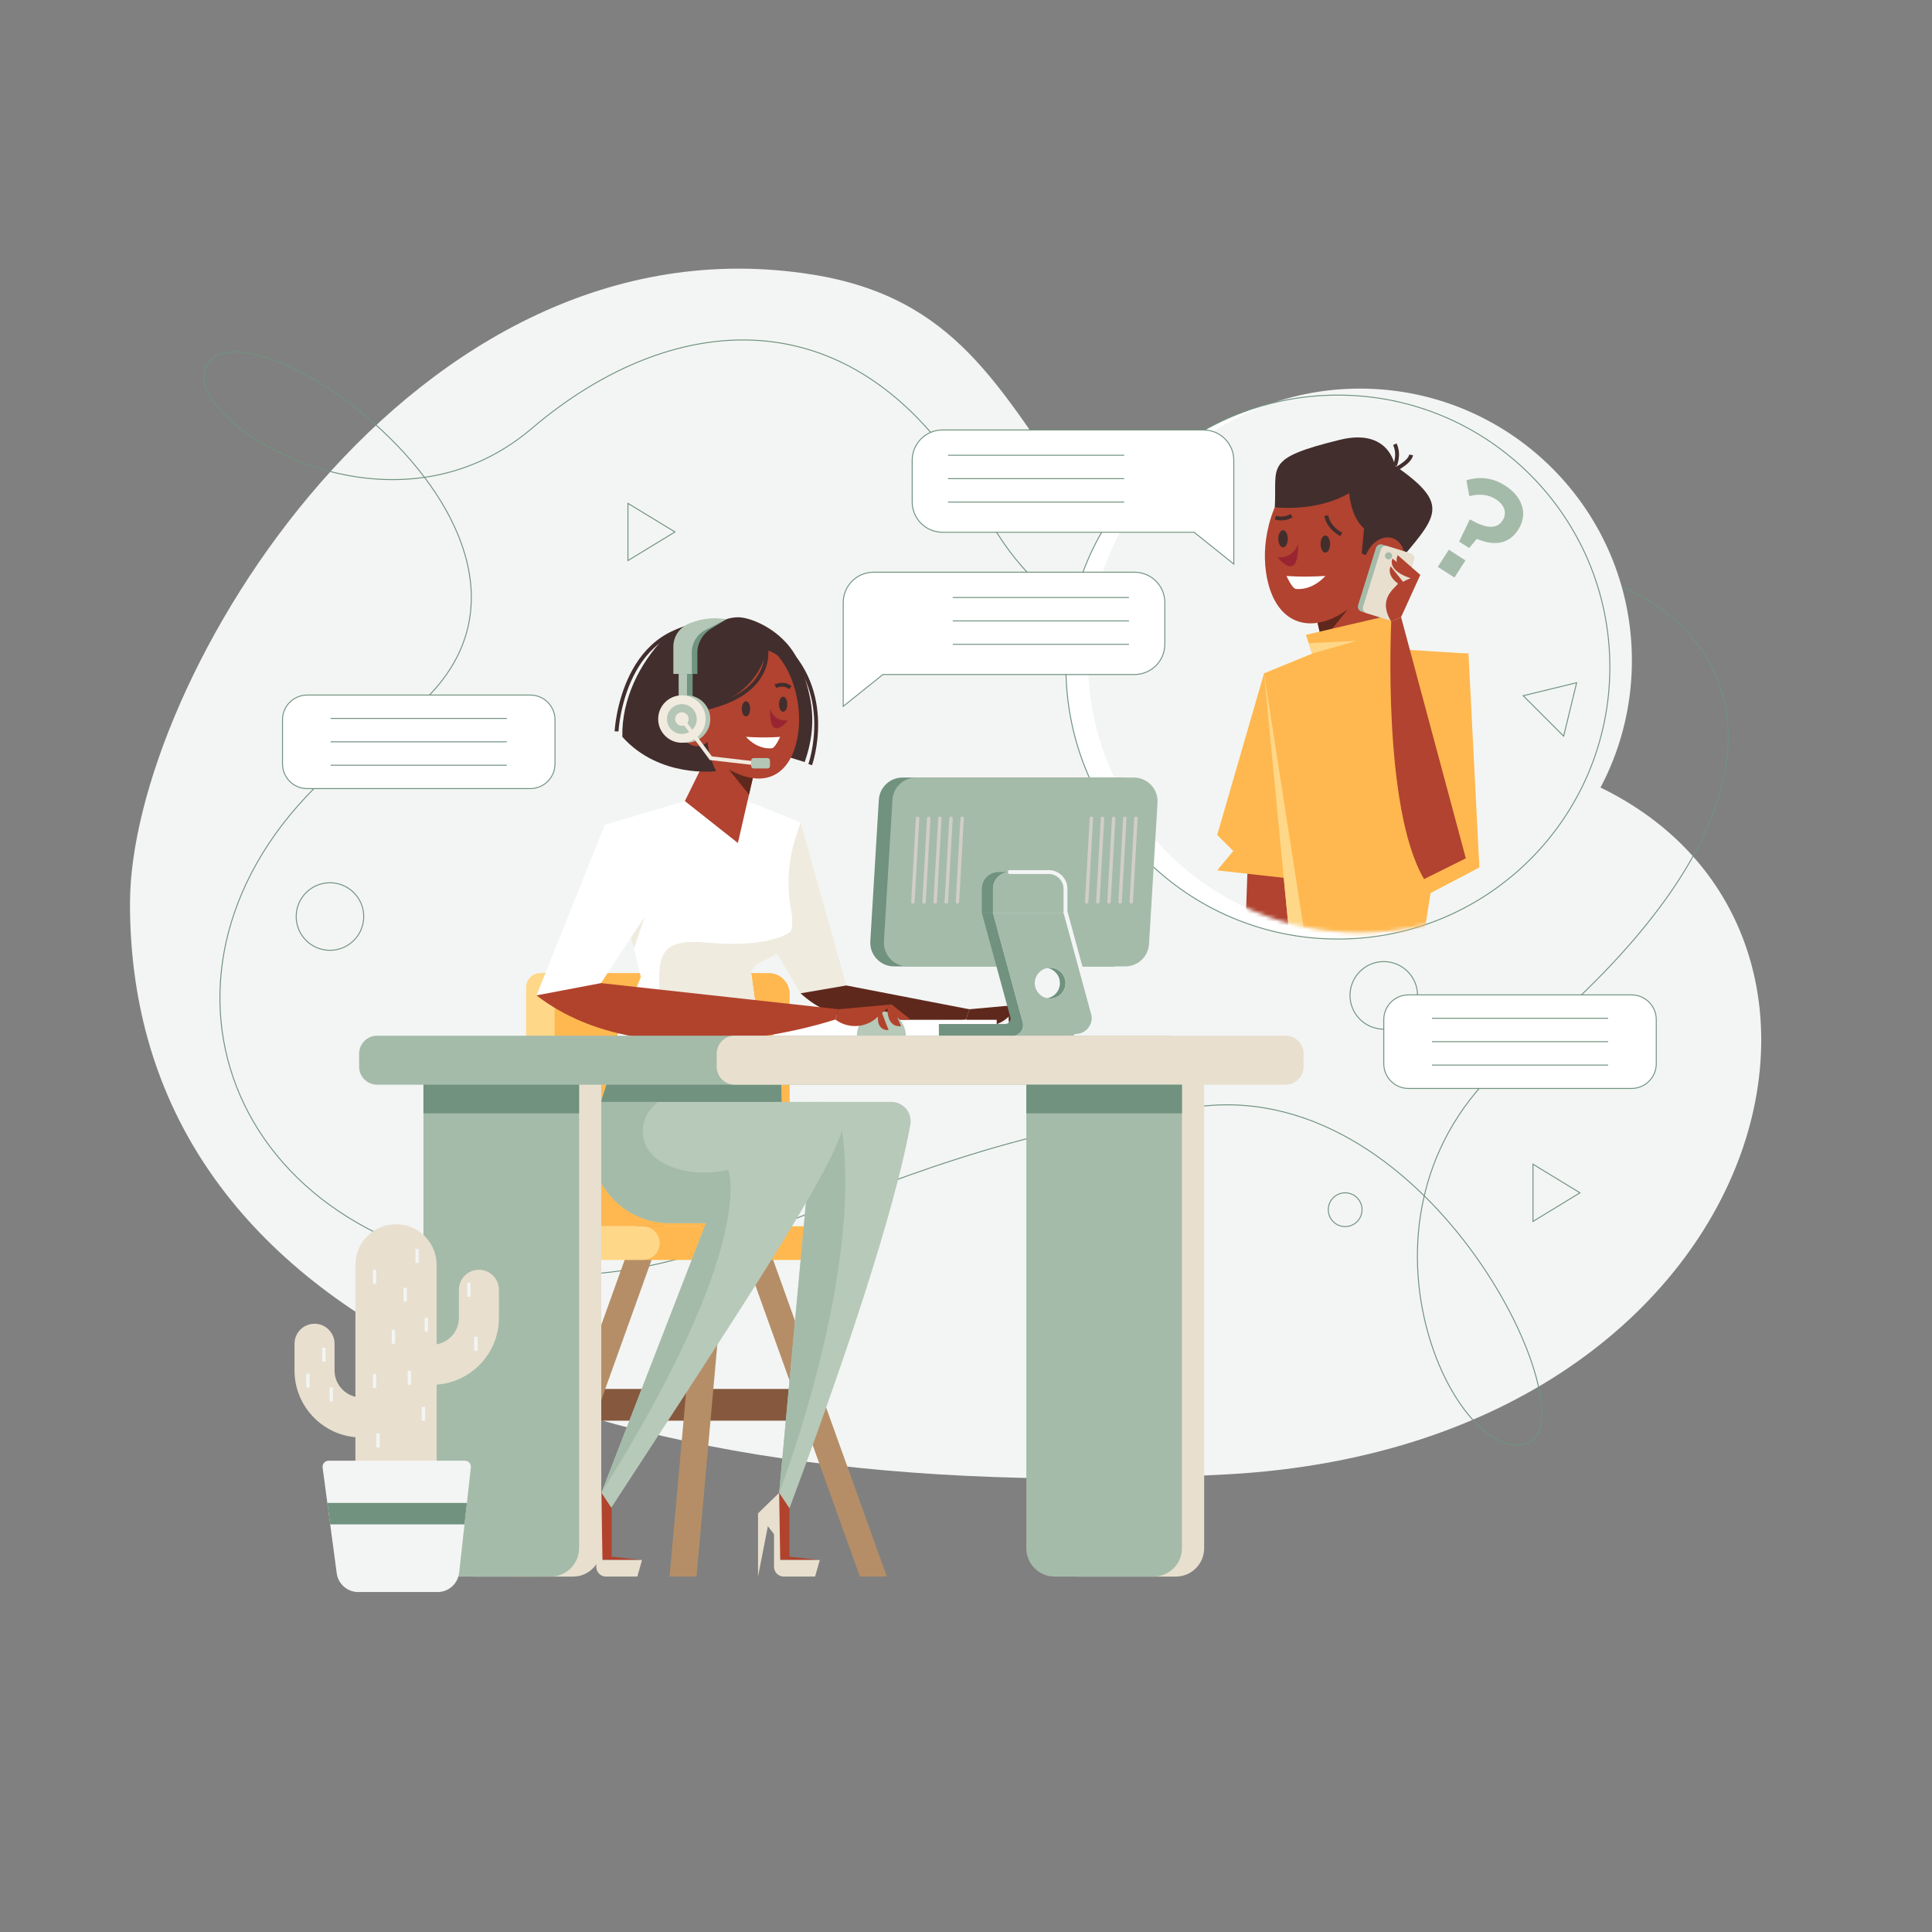 <svg width="500" height="500" viewBox="0 0 500 500" fill="none" xmlns="http://www.w3.org/2000/svg">
<rect x="0" y="0" width="500" height="500" fill="#808080" stroke="none"/>
<path d="M33.64 233.861C33.64 176.689 106.536 54.517 210.221 71.052C284.728 82.934 253.784 165.447 391.97 196.192C499.583 220.134 468.727 373.253 317.613 381.559C149.966 390.772 33.64 341.041 33.64 233.861Z" fill="#F3F5F4"/>
<path d="M391.915 272.836C343.863 312.223 376.239 379.823 395.172 373.577C412.077 367.999 371.188 279.319 310.786 286.321C211.325 297.851 183.308 343.831 115.534 325.85C47.288 307.744 34.035 231.968 100.288 188.721C166.31 145.626 61.31 71.889 53.048 95.679C48.335 109.25 100.453 142.548 137.645 110.865C174.837 79.182 224.086 75.124 255.019 132.767C285.952 190.41 349.07 156.274 389.377 148.35C429.684 140.425 495.193 188.183 391.915 272.836Z" stroke="#70927F" stroke-width="0.25" stroke-miterlimit="10"/>
<path d="M346.244 243.026C385.117 243.026 416.63 211.513 416.63 172.64C416.63 133.767 385.117 102.254 346.244 102.254C307.371 102.254 275.858 133.767 275.858 172.64C275.858 211.513 307.371 243.026 346.244 243.026Z" fill="white"/>
<path d="M351.945 241.342C390.818 241.342 422.331 209.829 422.331 170.956C422.331 132.083 390.818 100.57 351.945 100.57C313.072 100.57 281.559 132.083 281.559 170.956C281.559 209.829 313.072 241.342 351.945 241.342Z" fill="#F3F5F4"/>
<path d="M346.244 243.026C385.117 243.026 416.63 211.513 416.63 172.64C416.63 133.767 385.117 102.254 346.244 102.254C307.371 102.254 275.858 133.767 275.858 172.64C275.858 211.513 307.371 243.026 346.244 243.026Z" stroke="#70927F" stroke-width="0.25" stroke-miterlimit="10"/>
<mask id="mask0_1463_1165" style="mask-type:luminance" maskUnits="userSpaceOnUse" x="281" y="100" width="142" height="142">
<path d="M351.945 241.342C390.818 241.342 422.331 209.829 422.331 170.956C422.331 132.083 390.818 100.57 351.945 100.57C313.071 100.57 281.559 132.083 281.559 170.956C281.559 209.829 313.071 241.342 351.945 241.342Z" fill="white"/>
</mask>
<g mask="url(#mask0_1463_1165)">
<path d="M333.849 243.031H322.212L323.129 217.516H333.275L333.849 243.031Z" fill="#B14330"/>
<path d="M327.132 174.262L315.003 216.09L319.17 220.226L315.003 225.255L337.09 227.727L327.132 174.262Z" fill="#FFB84F"/>
<path d="M333.849 243.942H368.197L380.044 169.153L360.986 167.957L339.578 169.153L327.132 174.26L333.849 243.942Z" fill="#FFB84F"/>
<path d="M345.381 180.3L360.986 167.957L355.274 149.047L338.696 151.22L345.381 180.3Z" fill="#B14330"/>
<path d="M342.106 166.055L349.742 156.53L338.696 151.219L342.106 166.055Z" fill="#5F281C"/>
<path d="M327.471 141.162C326.702 149.859 329.565 160.519 338.262 161.287C346.959 162.056 357.481 151.711 358.25 143.014C359.019 134.317 362.23 119.859 350.437 118.816C333.297 117.301 328.24 132.464 327.471 141.162Z" fill="#B14330"/>
<path d="M343.229 133.441C343.229 133.441 343.617 136.451 347.112 138.295" stroke="#422E2D" stroke-miterlimit="10"/>
<path d="M330.07 133.97C330.07 133.97 332.32 134.713 334.232 133.441" stroke="#422E2D" stroke-miterlimit="10"/>
<path d="M332.939 149.047C332.939 149.047 336.986 149.451 342.995 149.047C342.995 149.047 339.939 152.8 335.41 152.419C334.369 152.331 332.939 149.047 332.939 149.047Z" fill="white"/>
<path d="M342.995 143.016C343.671 143.016 344.219 142.025 344.219 140.803C344.219 139.581 343.671 138.59 342.995 138.59C342.319 138.59 341.771 139.581 341.771 140.803C341.771 142.025 342.319 143.016 342.995 143.016Z" fill="#422E2D"/>
<path d="M332.051 141.649C332.727 141.649 333.275 140.658 333.275 139.436C333.275 138.213 332.727 137.223 332.051 137.223C331.375 137.223 330.827 138.213 330.827 139.436C330.827 140.658 331.375 141.649 332.051 141.649Z" fill="#422E2D"/>
<path d="M335.922 140.801C335.922 140.801 334.989 144.508 330.624 144.226C330.624 144.226 336.147 151.299 335.922 140.801Z" fill="#9A2532"/>
<path d="M360.986 146.558C371.79 133.636 375.902 130.846 360.986 120.499C360.986 120.499 359.528 110.671 346.698 113.835C326.92 118.712 330.553 120.499 329.912 131.278C329.912 131.278 340.575 132.645 349.183 127.615C349.183 127.615 349.482 133.672 353.023 136.764L352.409 143.244L360.986 146.558Z" fill="#422E2D"/>
<path d="M360.986 120.5C360.986 120.5 362.285 117.789 360.986 114.965" stroke="#422E2D" stroke-miterlimit="10"/>
<path d="M360.113 121.986C360.113 121.986 364.811 119.894 365.202 117.73" stroke="#422E2D" stroke-miterlimit="10"/>
<path d="M362.988 147.22C364.26 143.854 363.172 140.323 360.557 139.335C357.942 138.346 354.79 140.273 353.518 143.639C352.245 147.006 353.333 150.536 355.948 151.525C358.563 152.514 361.715 150.586 362.988 147.22Z" fill="#B14330"/>
<path d="M364.082 169.155L360.113 159.137L337.967 164.293L344.219 183.157L364.082 169.155Z" fill="#FFB84F"/>
<path d="M338.696 166.491L351.099 165.828L339.578 169.153L338.696 166.491Z" fill="#FFD788"/>
<path d="M380.045 169.152L382.864 224.5L365.438 233.639L364.083 169.152H380.045Z" fill="#FFB84F"/>
<path d="M358.13 160.071L352.326 158.262C351.638 158.047 351.254 157.315 351.468 156.627L356.095 141.784C356.31 141.096 357.042 140.712 357.73 140.926L363.534 142.735C364.222 142.95 364.606 143.682 364.392 144.37L359.765 159.213C359.55 159.902 358.818 160.286 358.13 160.071Z" fill="#A5BBAA"/>
<path d="M359.711 160.565L353.615 158.665C352.927 158.45 352.543 157.718 352.757 157.03L357.384 142.187C357.599 141.499 358.331 141.115 359.019 141.329L365.115 143.229C365.803 143.444 366.187 144.176 365.973 144.864L361.346 159.707C361.132 160.396 360.4 160.78 359.711 160.565Z" fill="#E8DFCF"/>
<path d="M359.355 144.76C359.862 144.76 360.274 144.348 360.274 143.841C360.274 143.333 359.862 142.922 359.355 142.922C358.847 142.922 358.436 143.333 358.436 143.841C358.436 144.348 358.847 144.76 359.355 144.76Z" fill="#A5BBAA"/>
<path d="M379.354 222.136L362.596 159.703L360.051 160.858C360.051 160.858 357.675 209.101 368.545 227.512L379.354 222.136Z" fill="#B14330"/>
<path d="M362.597 159.704L367.575 148.781C367.575 148.781 354.47 151.885 360.052 160.859L362.597 159.704Z" fill="#B14330"/>
<path d="M367.574 148.781L361.739 143.68C361.739 143.68 359.686 147.09 366.528 149.435L367.574 148.781Z" fill="#B14330"/>
<path d="M360.042 153.02L363.354 150.853L359.894 146.559C359.894 146.559 358.668 148.782 361.821 151.038L360.042 153.02Z" fill="#B14330"/>
<path d="M366.53 149.436L360.381 144.562C360.381 144.562 358.606 147.666 365.581 149.82L366.53 149.436Z" fill="#B14330"/>
<path d="M333.849 243.944L327.132 174.262L337.967 243.944H333.849Z" fill="#FFD788"/>
</g>
<path d="M208.115 359.457H152.128V367.676H208.115V359.457Z" fill="#86593E"/>
<path d="M229.511 408.018H222.539L189.701 316.539H196.673L229.511 408.018Z" fill="#B58E67"/>
<path d="M173.282 408.018H180.254L188.463 316.539H181.491L173.282 408.018Z" fill="#B58E67"/>
<path d="M132.234 408.018H139.206L172.044 316.539H165.072L132.234 408.018Z" fill="#B58E67"/>
<path d="M198.943 251.824H141.062C139.828 251.824 138.828 252.824 138.828 254.058V313.805C138.828 315.768 140.419 317.359 142.382 317.359H204.363V257.244C204.363 254.251 201.936 251.824 198.943 251.824Z" fill="#FFB84F"/>
<path d="M222.293 326.086H167.353V317.359H222.293C224.703 317.359 226.657 319.313 226.657 321.723C226.657 324.132 224.703 326.086 222.293 326.086Z" fill="#FFB84F"/>
<path d="M143.539 307.983V255.518C143.539 253.478 141.885 251.824 139.845 251.824C137.805 251.824 136.151 253.478 136.151 255.518V308.673C136.151 318.29 143.947 326.086 153.564 326.086H166.358C168.768 326.086 170.722 324.132 170.722 321.722C170.722 319.312 168.768 317.358 166.358 317.358H152.916C147.737 317.359 143.539 313.161 143.539 307.983Z" fill="#FFD788"/>
<path d="M202.795 316.54H173.353C159.578 316.54 149.789 303.133 153.983 290.012L158.845 274.803L202.024 269.586L202.795 316.54Z" fill="#B7C9B9"/>
<path d="M207.191 212.855L219.603 257.069H207.191L194.136 234.962L207.191 212.855Z" fill="#EFEBDF"/>
<path d="M219.033 255.039L250.863 261.195L250 263.847C250 263.847 221.754 270.581 207.191 257.069L219.033 255.039Z" fill="#5F281C"/>
<path d="M250.863 261.193L264.555 259.949L260.761 263.365C257.75 266.076 253.241 266.278 250 263.846L250.863 261.193Z" fill="#5F281C"/>
<path d="M264.555 259.949L267.042 265.542C267.042 265.542 263.431 266.362 263.494 260.904L264.555 259.949Z" fill="#5F281C"/>
<path d="M261.527 260.676L263.782 266.581C263.782 266.581 259.614 267.047 261.527 260.676Z" fill="#5F281C"/>
<path d="M264.555 259.949L269.209 263.633C269.209 263.633 266.07 265.29 264.232 260.677L264.555 259.949Z" fill="#5F281C"/>
<path d="M257.938 263.926H200.116V268.034H257.938V263.926Z" fill="white"/>
<path d="M207.191 212.857L193.457 207.316H177.245L156.519 213.478L165.838 252.858L157.337 274.112H197.481L194.403 251.874L194.532 251.482C195.267 249.239 196.923 247.458 199.031 246.397C202.621 244.59 204.701 242.155 204.995 239.565C205.125 238.416 205.02 237.091 204.761 235.691C203.59 229.378 203.908 222.876 205.908 216.775L207.191 212.857Z" fill="white"/>
<path d="M199.754 247.596C201.997 246.466 203.981 244.019 204.605 241.09C204.605 241.09 199.683 245.512 182.613 243.922C162.922 242.087 175.205 256.639 168.173 274.111H197.479L194.401 251.873L194.53 251.481C195.266 249.238 197.647 248.658 199.754 247.596Z" fill="#EFEBDF"/>
<path d="M190.963 218.167L177.245 207.317L184.513 192.605H196.839L190.963 218.167Z" fill="#B14330"/>
<path d="M193.841 205.646L187.129 197.273L196.839 192.605L193.841 205.646Z" fill="#5F281C"/>
<path d="M183.822 162.401C183.822 162.401 187.042 159.75 191.069 159.75C194.585 159.75 203.619 163.462 206.978 171.947C210.337 180.432 211.605 187.608 208.252 197.224L193.424 192.604L183.822 162.401Z" fill="#422E2D"/>
<path d="M206.707 183.763C207.383 191.408 204.866 200.778 197.221 201.454C189.576 202.13 178.165 193.036 177.489 185.391C176.813 177.746 176.152 165.036 186.518 164.12C201.585 162.788 206.031 176.117 206.707 183.763Z" fill="#B14330"/>
<path d="M200.674 177.603C200.674 177.603 202.802 176.495 204.522 177.987" stroke="#422E2D" stroke-miterlimit="10"/>
<path d="M176.52 184.189C176.52 184.189 194.514 183.984 198.483 168.28C198.483 168.28 201.221 168.75 204.994 172.987C204.994 172.987 203.186 163.707 188.19 163.707C172.896 163.706 176.52 184.189 176.52 184.189Z" fill="#422E2D"/>
<path d="M198.203 167.102C198.203 167.102 201.167 179.332 181.969 183.408" stroke="#422E2D" stroke-miterlimit="10"/>
<path d="M183.822 181.343C183.822 181.343 180.866 190.693 185.317 199.577C185.317 199.577 170.7 201.489 161.062 190.693C160.825 180.95 165.693 171.495 171.812 165.208C176.932 159.948 191.475 158.232 195.164 168.281C195.164 168.281 185.136 167.988 183.822 181.343Z" fill="#422E2D"/>
<path d="M209.678 197.881C209.678 197.881 216.493 178.799 201.605 166.008" stroke="#422E2D" stroke-miterlimit="10"/>
<path d="M159.561 189.284C159.561 189.284 161.053 159.75 186.402 161.919" stroke="#422E2D" stroke-miterlimit="10"/>
<path d="M201.9 190.691C201.9 190.691 198.342 191.046 193.06 190.691C193.06 190.691 195.746 193.99 199.727 193.655C200.643 193.578 201.9 190.691 201.9 190.691Z" fill="white"/>
<path d="M193.06 185.39C193.654 185.39 194.136 184.519 194.136 183.445C194.136 182.371 193.654 181.5 193.06 181.5C192.466 181.5 191.984 182.371 191.984 183.445C191.984 184.519 192.466 185.39 193.06 185.39Z" fill="#422E2D"/>
<path d="M202.68 184.191C203.274 184.191 203.756 183.32 203.756 182.246C203.756 181.172 203.274 180.301 202.68 180.301C202.086 180.301 201.604 181.172 201.604 182.246C201.604 183.32 202.086 184.191 202.68 184.191Z" fill="#422E2D"/>
<path d="M199.279 183.445C199.279 183.445 200.099 186.704 203.937 186.455C203.937 186.455 199.08 192.673 199.279 183.445Z" fill="#9A2532"/>
<path d="M181.741 192.9C184.04 192.031 184.996 188.927 183.877 185.968C182.758 183.009 179.988 181.315 177.689 182.184C175.39 183.053 174.433 186.157 175.552 189.116C176.671 192.075 179.442 193.769 181.741 192.9Z" fill="#B14330"/>
<path d="M179.245 171.797H177.076V183.408H179.245V171.797Z" fill="#709480"/>
<path d="M177.8 171.797H175.631V183.408H177.8V171.797Z" fill="#B4C6B6"/>
<path d="M180.483 174.416V168.794C180.483 166.391 181.902 164.001 183.959 162.76C185.034 162.111 188.08 160.215 188.08 160.215C188.08 160.215 182.795 160.22 180.447 161.121L179.829 161.358C177.347 162.311 175.709 164.695 175.709 167.353V174.416H180.483Z" fill="#709480"/>
<path d="M179.038 174.414V168.792C179.038 166.389 180.379 164.188 182.514 163.086L188.08 160.213L186.377 160.07C183.871 159.859 181.35 160.218 179.002 161.12L178.384 161.357C175.902 162.31 174.264 164.694 174.264 167.352V174.415H179.038V174.414Z" fill="#B4C6B6"/>
<path d="M177.682 192.225C181.073 192.225 183.822 189.476 183.822 186.085C183.822 182.694 181.073 179.945 177.682 179.945C174.291 179.945 171.542 182.694 171.542 186.085C171.542 189.476 174.291 192.225 177.682 192.225Z" fill="#B4C6B6"/>
<path d="M176.473 192.225C179.864 192.225 182.613 189.476 182.613 186.085C182.613 182.694 179.864 179.945 176.473 179.945C173.082 179.945 170.333 182.694 170.333 186.085C170.333 189.476 173.082 192.225 176.473 192.225Z" fill="#F1EADF"/>
<path d="M176.473 189.938C178.6 189.938 180.325 188.214 180.325 186.086C180.325 183.959 178.6 182.234 176.473 182.234C174.346 182.234 172.621 183.959 172.621 186.086C172.621 188.214 174.346 189.938 176.473 189.938Z" fill="#B4C6B6"/>
<path d="M176.473 187.834C177.439 187.834 178.222 187.051 178.222 186.085C178.222 185.119 177.439 184.336 176.473 184.336C175.507 184.336 174.724 185.119 174.724 186.085C174.724 187.051 175.507 187.834 176.473 187.834Z" fill="#F1EADF"/>
<path d="M198.311 198.378L183.697 196.697L176.071 186.384L176.875 185.789L184.243 195.753L198.425 197.385L198.311 198.378Z" fill="#F1EADF"/>
<path d="M198.632 198.882H195.046C194.69 198.882 194.402 198.594 194.402 198.238V196.831C194.402 196.475 194.69 196.188 195.046 196.188H198.632C198.988 196.188 199.276 196.475 199.276 196.831V198.238C199.276 198.594 198.988 198.882 198.632 198.882Z" fill="#B4C6B6"/>
<path d="M166.88 237.195L164.082 245.441L162.422 239.74L166.88 237.195Z" fill="#EFEBDF"/>
<path d="M156.519 213.477L138.833 257.601H153.444L166.88 237.195L156.519 213.477Z" fill="white"/>
<path d="M234.427 268.032H221.754C221.754 264.532 224.591 261.695 228.091 261.695C231.59 261.695 234.427 264.532 234.427 268.032Z" fill="#B7C9B9"/>
<path d="M155.532 254.43L217.039 261.196L216.176 263.849C216.176 263.849 168.174 280.244 138.833 257.601L155.532 254.43Z" fill="#B1432D"/>
<path d="M217.038 261.193L230.73 259.949L226.936 263.365C223.925 266.076 219.416 266.278 216.175 263.846L217.038 261.193Z" fill="#B1432D"/>
<path d="M230.731 259.949L233.218 265.542C233.218 265.542 229.607 266.362 229.67 260.904L230.731 259.949Z" fill="#B1432D"/>
<path d="M227.702 260.676L229.957 266.581C229.957 266.581 225.79 267.047 227.702 260.676Z" fill="#B1432D"/>
<path d="M230.731 259.949L235.385 263.633C235.385 263.633 232.246 265.29 230.408 260.677L230.731 259.949Z" fill="#B1432D"/>
<path d="M287.709 250.103H231.369C227.841 250.103 225.038 247.138 225.236 243.616L227.437 207.026C227.619 203.772 230.311 201.227 233.57 201.227H289.91C293.438 201.227 296.241 204.192 296.043 207.714L293.842 244.304C293.66 247.558 290.968 250.103 287.709 250.103Z" fill="#70927F"/>
<path d="M291.236 250.103H234.896C231.368 250.103 228.565 247.138 228.763 243.616L230.964 207.026C231.146 203.772 233.838 201.227 237.097 201.227H293.437C296.965 201.227 299.768 204.192 299.57 207.714L297.369 244.304C297.187 247.558 294.495 250.103 291.236 250.103Z" fill="#A5BBAA"/>
<path d="M271.677 236.27H254.095L261.477 263.256C261.719 264.142 261.053 265.016 260.134 265.016H242.979V268.099H262.765H274.505C277.448 268.099 279.585 265.301 278.812 262.462L271.677 236.27ZM270.327 258.405C268.131 258.405 266.351 256.625 266.351 254.429C266.351 252.233 268.131 250.453 270.327 250.453C272.523 250.453 274.303 252.233 274.303 254.429C274.303 256.625 272.523 258.405 270.327 258.405Z" fill="#70927F"/>
<path d="M268.51 225.684H258.443C256.042 225.684 254.095 227.631 254.095 230.032V236.27H272.858V230.032C272.858 227.63 270.911 225.684 268.51 225.684Z" fill="#70927F"/>
<path d="M271.4 225.684H261.333C258.932 225.684 256.985 227.631 256.985 230.032V236.27H275.748V230.032C275.748 227.63 273.801 225.684 271.4 225.684Z" fill="#E3E3E3"/>
<path d="M282.873 262.215L275.806 236.27H256.985L258.043 240.156H258.034L264.672 264.524C265.147 266.267 263.898 267.968 262.133 268.099H262.764H265.654H274.437H278.378C281.449 268.098 283.68 265.178 282.873 262.215ZM271.772 258.405C269.576 258.405 267.796 256.625 267.796 254.429C267.796 252.233 269.576 250.453 271.772 250.453C273.968 250.453 275.748 252.233 275.748 254.429C275.748 256.625 273.968 258.405 271.772 258.405Z" fill="#E3E3E3"/>
<path d="M271.4 225.684H261.333C258.932 225.684 256.985 227.631 256.985 230.032V236.27H275.748V230.032C275.748 227.63 273.801 225.684 271.4 225.684Z" fill="#A5BBAA"/>
<path d="M282.873 262.215L275.806 236.27H256.985L258.043 240.156H258.034L264.672 264.524C265.147 266.267 263.898 267.968 262.133 268.099H262.764H265.654H274.437H278.378C281.449 268.098 283.68 265.178 282.873 262.215ZM271.772 258.405C269.576 258.405 267.796 256.625 267.796 254.429C267.796 252.233 269.576 250.453 271.772 250.453C273.968 250.453 275.748 252.233 275.748 254.429C275.748 256.625 273.968 258.405 271.772 258.405Z" fill="#A5BBAA"/>
<path d="M282.873 262.215L275.806 236.27H275.748V230.032C275.748 227.631 273.801 225.684 271.4 225.684H261.333" stroke="#F3F5F4" stroke-miterlimit="10" stroke-linecap="round" stroke-linejoin="round"/>
<path d="M275.805 236.27L282.872 262.215C283.679 265.178 281.448 268.098 278.377 268.098" stroke="#F3F5F4" stroke-miterlimit="10" stroke-linecap="round" stroke-linejoin="round"/>
<path d="M236.26 233.858C236.252 233.858 236.243 233.858 236.235 233.857C235.991 233.844 235.804 233.634 235.818 233.391L237.031 211.762C237.044 211.518 237.25 211.325 237.497 211.345C237.741 211.358 237.928 211.568 237.914 211.811L236.701 233.44C236.688 233.676 236.493 233.858 236.26 233.858Z" fill="#D1CEC7"/>
<path d="M239.143 233.858C239.135 233.858 239.126 233.858 239.118 233.857C238.874 233.844 238.687 233.634 238.701 233.391L239.914 211.762C239.927 211.518 240.131 211.325 240.38 211.345C240.624 211.358 240.811 211.568 240.797 211.811L239.584 233.44C239.571 233.676 239.376 233.858 239.143 233.858Z" fill="#D1CEC7"/>
<path d="M242.026 233.858C242.018 233.858 242.009 233.858 242.001 233.857C241.757 233.844 241.57 233.634 241.584 233.391L242.797 211.762C242.81 211.518 243.011 211.325 243.263 211.345C243.507 211.358 243.694 211.568 243.68 211.811L242.467 233.44C242.454 233.676 242.259 233.858 242.026 233.858Z" fill="#D1CEC7"/>
<path d="M244.908 233.858C244.9 233.858 244.891 233.858 244.883 233.857C244.639 233.844 244.452 233.634 244.466 233.391L245.679 211.762C245.692 211.518 245.904 211.325 246.145 211.345C246.389 211.358 246.576 211.568 246.562 211.811L245.349 233.44C245.337 233.676 245.141 233.858 244.908 233.858Z" fill="#D1CEC7"/>
<path d="M247.791 233.858C247.783 233.858 247.774 233.858 247.766 233.857C247.522 233.844 247.335 233.634 247.349 233.391L248.562 211.762C248.575 211.518 248.785 211.325 249.028 211.345C249.272 211.358 249.459 211.568 249.445 211.811L248.232 233.44C248.22 233.676 248.024 233.858 247.791 233.858Z" fill="#D1CEC7"/>
<path d="M281.239 233.858C281.231 233.858 281.222 233.858 281.214 233.857C280.97 233.844 280.783 233.634 280.797 233.391L282.01 211.762C282.023 211.518 282.233 211.325 282.476 211.345C282.72 211.358 282.907 211.568 282.893 211.811L281.68 233.44C281.667 233.676 281.471 233.858 281.239 233.858Z" fill="#D1CEC7"/>
<path d="M284.121 233.858C284.113 233.858 284.104 233.858 284.096 233.857C283.852 233.844 283.665 233.634 283.679 233.391L284.892 211.762C284.905 211.518 285.112 211.325 285.358 211.345C285.602 211.358 285.789 211.568 285.775 211.811L284.562 233.44C284.549 233.676 284.354 233.858 284.121 233.858Z" fill="#D1CEC7"/>
<path d="M287.004 233.858C286.996 233.858 286.987 233.858 286.979 233.857C286.735 233.844 286.548 233.634 286.562 233.391L287.775 211.762C287.788 211.518 287.993 211.325 288.241 211.345C288.485 211.358 288.672 211.568 288.658 211.811L287.445 233.44C287.432 233.676 287.237 233.858 287.004 233.858Z" fill="#D1CEC7"/>
<path d="M289.887 233.858C289.879 233.858 289.87 233.858 289.862 233.857C289.618 233.844 289.431 233.634 289.445 233.391L290.658 211.762C290.671 211.518 290.873 211.325 291.124 211.345C291.368 211.358 291.555 211.568 291.541 211.811L290.328 233.44C290.315 233.676 290.12 233.858 289.887 233.858Z" fill="#D1CEC7"/>
<path d="M292.77 233.858C292.762 233.858 292.753 233.858 292.745 233.857C292.501 233.844 292.314 233.634 292.328 233.391L293.541 211.762C293.554 211.518 293.767 211.325 294.007 211.345C294.251 211.358 294.438 211.568 294.424 211.811L293.211 233.44C293.198 233.676 293.003 233.858 292.77 233.858Z" fill="#D1CEC7"/>
<path d="M230.674 285.168H210.988L201.274 390.336H204.315C227.158 329.227 233.717 301.733 235.6 291.029C236.139 287.968 233.782 285.168 230.674 285.168Z" fill="#B7C9B9"/>
<path d="M201.645 386.331C201.645 386.331 223.454 330.126 217.838 292.145C217.481 289.727 210.989 285.168 210.989 285.168L201.645 386.331Z" fill="#A5BBAA"/>
<path d="M211.612 285.168H194.896L155.641 386.331L158.099 390.336C186.389 346.854 212.217 308.264 217.566 293.718C219.093 289.568 216.034 285.168 211.612 285.168Z" fill="#B7C9B9"/>
<path d="M188.463 302.72C178.907 305.062 168.844 301.74 166.879 295.751C164.65 288.957 170.332 285.169 170.332 285.169L166.142 273.922L158.844 274.804L153.982 290.013C149.788 303.134 159.577 316.541 173.352 316.541H182.722L155.64 386.333C196.263 321.692 188.463 302.72 188.463 302.72Z" fill="#A5BBAA"/>
<path d="M158.377 276.27H202.091L202.283 285.17H155.532L158.377 276.27Z" fill="#70927F"/>
<path d="M204.315 390.337V402.872L212.164 403.724H201.915L201.275 396.058L197.656 391.312L201.645 386.332L204.315 390.337Z" fill="#B1432D"/>
<path d="M212.164 403.724L210.941 408.019H202.841C201.447 408.019 200.317 406.889 200.317 405.495V397.045L196.176 391.661L201.644 386.332L201.914 403.724H212.164Z" fill="#E8DFCF"/>
<path d="M196.176 391.66V408.019L199.024 393.474L196.176 391.66Z" fill="#E8DFCF"/>
<path d="M158.313 390.337V402.872L166.161 403.724H155.912L155.272 396.058L151.653 391.312L155.642 386.332L158.313 390.337Z" fill="#B1432D"/>
<path d="M166.161 403.724L164.938 408.019H156.838C155.444 408.019 154.314 406.889 154.314 405.495V397.045L150.173 391.661L155.641 386.332L155.911 403.724H166.161Z" fill="#E8DFCF"/>
<path d="M150.173 391.66V408.019L153.021 393.474L150.173 391.66Z" fill="#E8DFCF"/>
<path d="M148.271 408.02H122.673C118.619 408.02 115.333 404.734 115.333 400.68V276.27H155.61V400.68C155.611 404.733 152.325 408.02 148.271 408.02Z" fill="#E8DFCF"/>
<path d="M142.525 408.02H116.927C112.873 408.02 109.587 404.734 109.587 400.68V276.27H149.864V400.68C149.864 404.733 146.578 408.02 142.525 408.02Z" fill="#A5BBAA"/>
<path d="M304.295 408.02H278.697C274.643 408.02 271.357 404.734 271.357 400.68V276.27H311.634V400.68C311.635 404.733 308.349 408.02 304.295 408.02Z" fill="#E8DFCF"/>
<path d="M298.548 408.02H272.95C268.896 408.02 265.61 404.734 265.61 400.68V276.27H305.887V400.68C305.888 404.733 302.602 408.02 298.548 408.02Z" fill="#A5BBAA"/>
<path d="M97.592 280.719H301.91C304.48 280.719 306.563 278.636 306.563 276.066V272.688C306.563 270.118 304.48 268.035 301.91 268.035H97.592C95.022 268.035 92.939 270.118 92.939 272.688V276.066C92.939 278.635 95.022 280.719 97.592 280.719Z" fill="#A5BBAA"/>
<path d="M190.138 280.719H332.709C335.279 280.719 337.362 278.636 337.362 276.066V272.688C337.362 270.118 335.279 268.035 332.709 268.035H190.138C187.568 268.035 185.485 270.118 185.485 272.688V276.066C185.485 278.635 187.568 280.719 190.138 280.719Z" fill="#E8DFCF"/>
<path d="M149.864 280.719H109.587V288.136H149.864V280.719Z" fill="#70927F"/>
<path d="M305.888 280.719H265.611V288.136H305.888V280.719Z" fill="#70927F"/>
<path d="M319.307 145.979L309.024 137.745H243.924C239.588 137.745 236.073 134.23 236.073 129.894V119.124C236.073 114.788 239.588 111.273 243.924 111.273H311.456C315.792 111.273 319.307 114.788 319.307 119.124V145.979Z" fill="white" stroke="#70927F" stroke-width="0.25" stroke-miterlimit="10"/>
<path d="M245.361 117.82H290.953" stroke="#70927F" stroke-width="0.25" stroke-miterlimit="10"/>
<path d="M245.361 123.875H290.953" stroke="#70927F" stroke-width="0.25" stroke-miterlimit="10"/>
<path d="M245.361 129.934H290.953" stroke="#70927F" stroke-width="0.25" stroke-miterlimit="10"/>
<path d="M218.226 182.796L228.509 174.562H293.609C297.945 174.562 301.46 171.047 301.46 166.711V155.941C301.46 151.605 297.945 148.09 293.609 148.09H226.077C221.741 148.09 218.226 151.605 218.226 155.941V182.796Z" fill="white" stroke="#70927F" stroke-width="0.25" stroke-miterlimit="10"/>
<path d="M292.171 154.637H246.579" stroke="#70927F" stroke-width="0.25" stroke-miterlimit="10"/>
<path d="M292.171 160.691H246.579" stroke="#70927F" stroke-width="0.25" stroke-miterlimit="10"/>
<path d="M292.171 166.75H246.579" stroke="#70927F" stroke-width="0.25" stroke-miterlimit="10"/>
<path d="M380.326 134.53L380.59 134.472C384.76 136.969 387.475 136.849 388.839 134.724L388.88 134.66C390.038 132.858 389.46 130.714 387.142 129.225C385.114 127.922 382.862 127.749 380.262 128.398L379.502 124.272C382.733 123.347 386.078 123.449 389.554 125.682C394.06 128.576 395.505 133.051 392.921 137.074L392.88 137.138C390.275 141.193 386.168 141.147 382.202 139.463L380.226 141.831L377.619 140.156L380.326 134.53ZM374.951 142.262L379.264 145.032L376.411 149.473L372.098 146.703L374.951 142.262Z" fill="#A5BBAA"/>
<path d="M102.486 316.836C96.682 316.836 91.977 321.541 91.977 327.345V395.213C91.977 396.73 93.207 397.96 94.724 397.96H110.248C111.765 397.96 112.995 396.73 112.995 395.213V327.345C112.995 321.541 108.29 316.836 102.486 316.836Z" fill="#E8DFCF"/>
<path d="M111.783 358.379H104.866C102.006 358.379 99.688 356.06 99.688 353.2C99.688 350.34 102.006 348.021 104.866 348.021H111.783C115.633 348.021 118.765 344.889 118.765 341.039V333.792C118.765 330.932 121.084 328.613 123.944 328.613C126.804 328.613 129.123 330.932 129.123 333.792V341.039C129.123 350.6 121.344 358.379 111.783 358.379Z" fill="#E8DFCF"/>
<path d="M100.809 372.023H93.561C84 372.023 76.221 364.244 76.221 354.682V347.765C76.221 344.905 78.54 342.586 81.4 342.586C84.26 342.586 86.579 344.905 86.579 347.765V354.682C86.579 358.532 89.711 361.664 93.561 361.664H100.809C103.669 361.664 105.988 363.983 105.988 366.843C105.988 369.703 103.669 372.023 100.809 372.023Z" fill="#E8DFCF"/>
<path d="M97.366 328.629H96.503V332.232H97.366V328.629Z" fill="#F3F5F4"/>
<path d="M108.374 323.223H107.511V326.826H108.374V323.223Z" fill="#F3F5F4"/>
<path d="M102.241 344.164H101.378V347.766H102.241V344.164Z" fill="#F3F5F4"/>
<path d="M105.298 333.254H104.435V336.857H105.298V333.254Z" fill="#F3F5F4"/>
<path d="M110.015 364.086H109.152V367.689H110.015V364.086Z" fill="#F3F5F4"/>
<path d="M121.784 331.988H120.921V335.591H121.784V331.988Z" fill="#F3F5F4"/>
<path d="M97.366 355.594H96.503V359.197H97.366V355.594Z" fill="#F3F5F4"/>
<path d="M98.266 370.984H97.403V374.587H98.266V370.984Z" fill="#F3F5F4"/>
<path d="M106.372 354.773H105.509V358.376H106.372V354.773Z" fill="#F3F5F4"/>
<path d="M80.116 355.504H79.253V359.107H80.116V355.504Z" fill="#F3F5F4"/>
<path d="M84.255 348.781H83.392V352.384H84.255V348.781Z" fill="#F3F5F4"/>
<path d="M86.157 359.105H85.294V362.708H86.157V359.105Z" fill="#F3F5F4"/>
<path d="M110.776 341.035H109.913V344.638H110.776V341.035Z" fill="#F3F5F4"/>
<path d="M123.586 345.961H122.723V349.564H123.586V345.961Z" fill="#F3F5F4"/>
<path d="M120.292 378.027H85.053C84.101 378.027 83.367 378.866 83.493 379.809L87.144 407.142C87.517 409.934 89.899 412.019 92.716 412.019H113.236C116.1 412.019 118.506 409.866 118.823 407.019L121.856 379.774C121.96 378.843 121.23 378.027 120.292 378.027Z" fill="#F3F5F4"/>
<path d="M120.217 394.5L120.834 388.961H84.715L85.455 394.5H120.217Z" fill="#70927F"/>
<path d="M85.392 245.937C90.219 245.937 94.132 242.024 94.132 237.197C94.132 232.37 90.219 228.457 85.392 228.457C80.565 228.457 76.652 232.37 76.652 237.197C76.652 242.024 80.565 245.937 85.392 245.937Z" fill="#F3F5F4" stroke="#70927F" stroke-width="0.25" stroke-miterlimit="10"/>
<path d="M358.121 266.343C362.948 266.343 366.861 262.43 366.861 257.603C366.861 252.776 362.948 248.863 358.121 248.863C353.294 248.863 349.381 252.776 349.381 257.603C349.381 262.43 353.294 266.343 358.121 266.343Z" fill="#F3F5F4" stroke="#70927F" stroke-width="0.25" stroke-miterlimit="10"/>
<path d="M348.128 317.439C350.541 317.439 352.498 315.483 352.498 313.069C352.498 310.656 350.541 308.699 348.128 308.699C345.714 308.699 343.758 310.656 343.758 313.069C343.758 315.483 345.714 317.439 348.128 317.439Z" fill="#F3F5F4" stroke="#70927F" stroke-width="0.25" stroke-miterlimit="10"/>
<path d="M408.034 176.688L404.669 190.521L394.2 180.051L408.034 176.688Z" fill="#F3F5F4" stroke="#70927F" stroke-width="0.25" stroke-miterlimit="10"/>
<path d="M174.677 137.669L162.516 145.072V130.266L174.677 137.669Z" fill="#F3F5F4" stroke="#70927F" stroke-width="0.25" stroke-miterlimit="10"/>
<path d="M408.895 308.7L396.734 316.103V301.297L408.895 308.7Z" fill="#F3F5F4" stroke="#70927F" stroke-width="0.25" stroke-miterlimit="10"/>
<path d="M422.248 281.688H364.514C360.983 281.688 358.12 278.825 358.12 275.294V263.874C358.12 260.343 360.983 257.48 364.514 257.48H422.248C425.779 257.48 428.642 260.343 428.642 263.874V275.294C428.642 278.825 425.78 281.688 422.248 281.688Z" fill="white" stroke="#70927F" stroke-width="0.25" stroke-miterlimit="10"/>
<path d="M416.176 263.527H370.584" stroke="#70927F" stroke-width="0.25" stroke-miterlimit="10"/>
<path d="M416.176 269.582H370.584" stroke="#70927F" stroke-width="0.25" stroke-miterlimit="10"/>
<path d="M416.176 275.641H370.584" stroke="#70927F" stroke-width="0.25" stroke-miterlimit="10"/>
<path d="M137.239 204.087H79.506C75.975 204.087 73.112 201.224 73.112 197.693V186.273C73.112 182.742 75.975 179.879 79.506 179.879H137.24C140.771 179.879 143.634 182.742 143.634 186.273V197.693C143.633 201.224 140.771 204.087 137.239 204.087Z" fill="white" stroke="#70927F" stroke-width="0.25" stroke-miterlimit="10"/>
<path d="M131.168 185.926H85.577" stroke="#70927F" stroke-width="0.25" stroke-miterlimit="10"/>
<path d="M131.168 191.98H85.577" stroke="#70927F" stroke-width="0.25" stroke-miterlimit="10"/>
<path d="M131.168 198.039H85.577" stroke="#70927F" stroke-width="0.25" stroke-miterlimit="10"/>
</svg>
